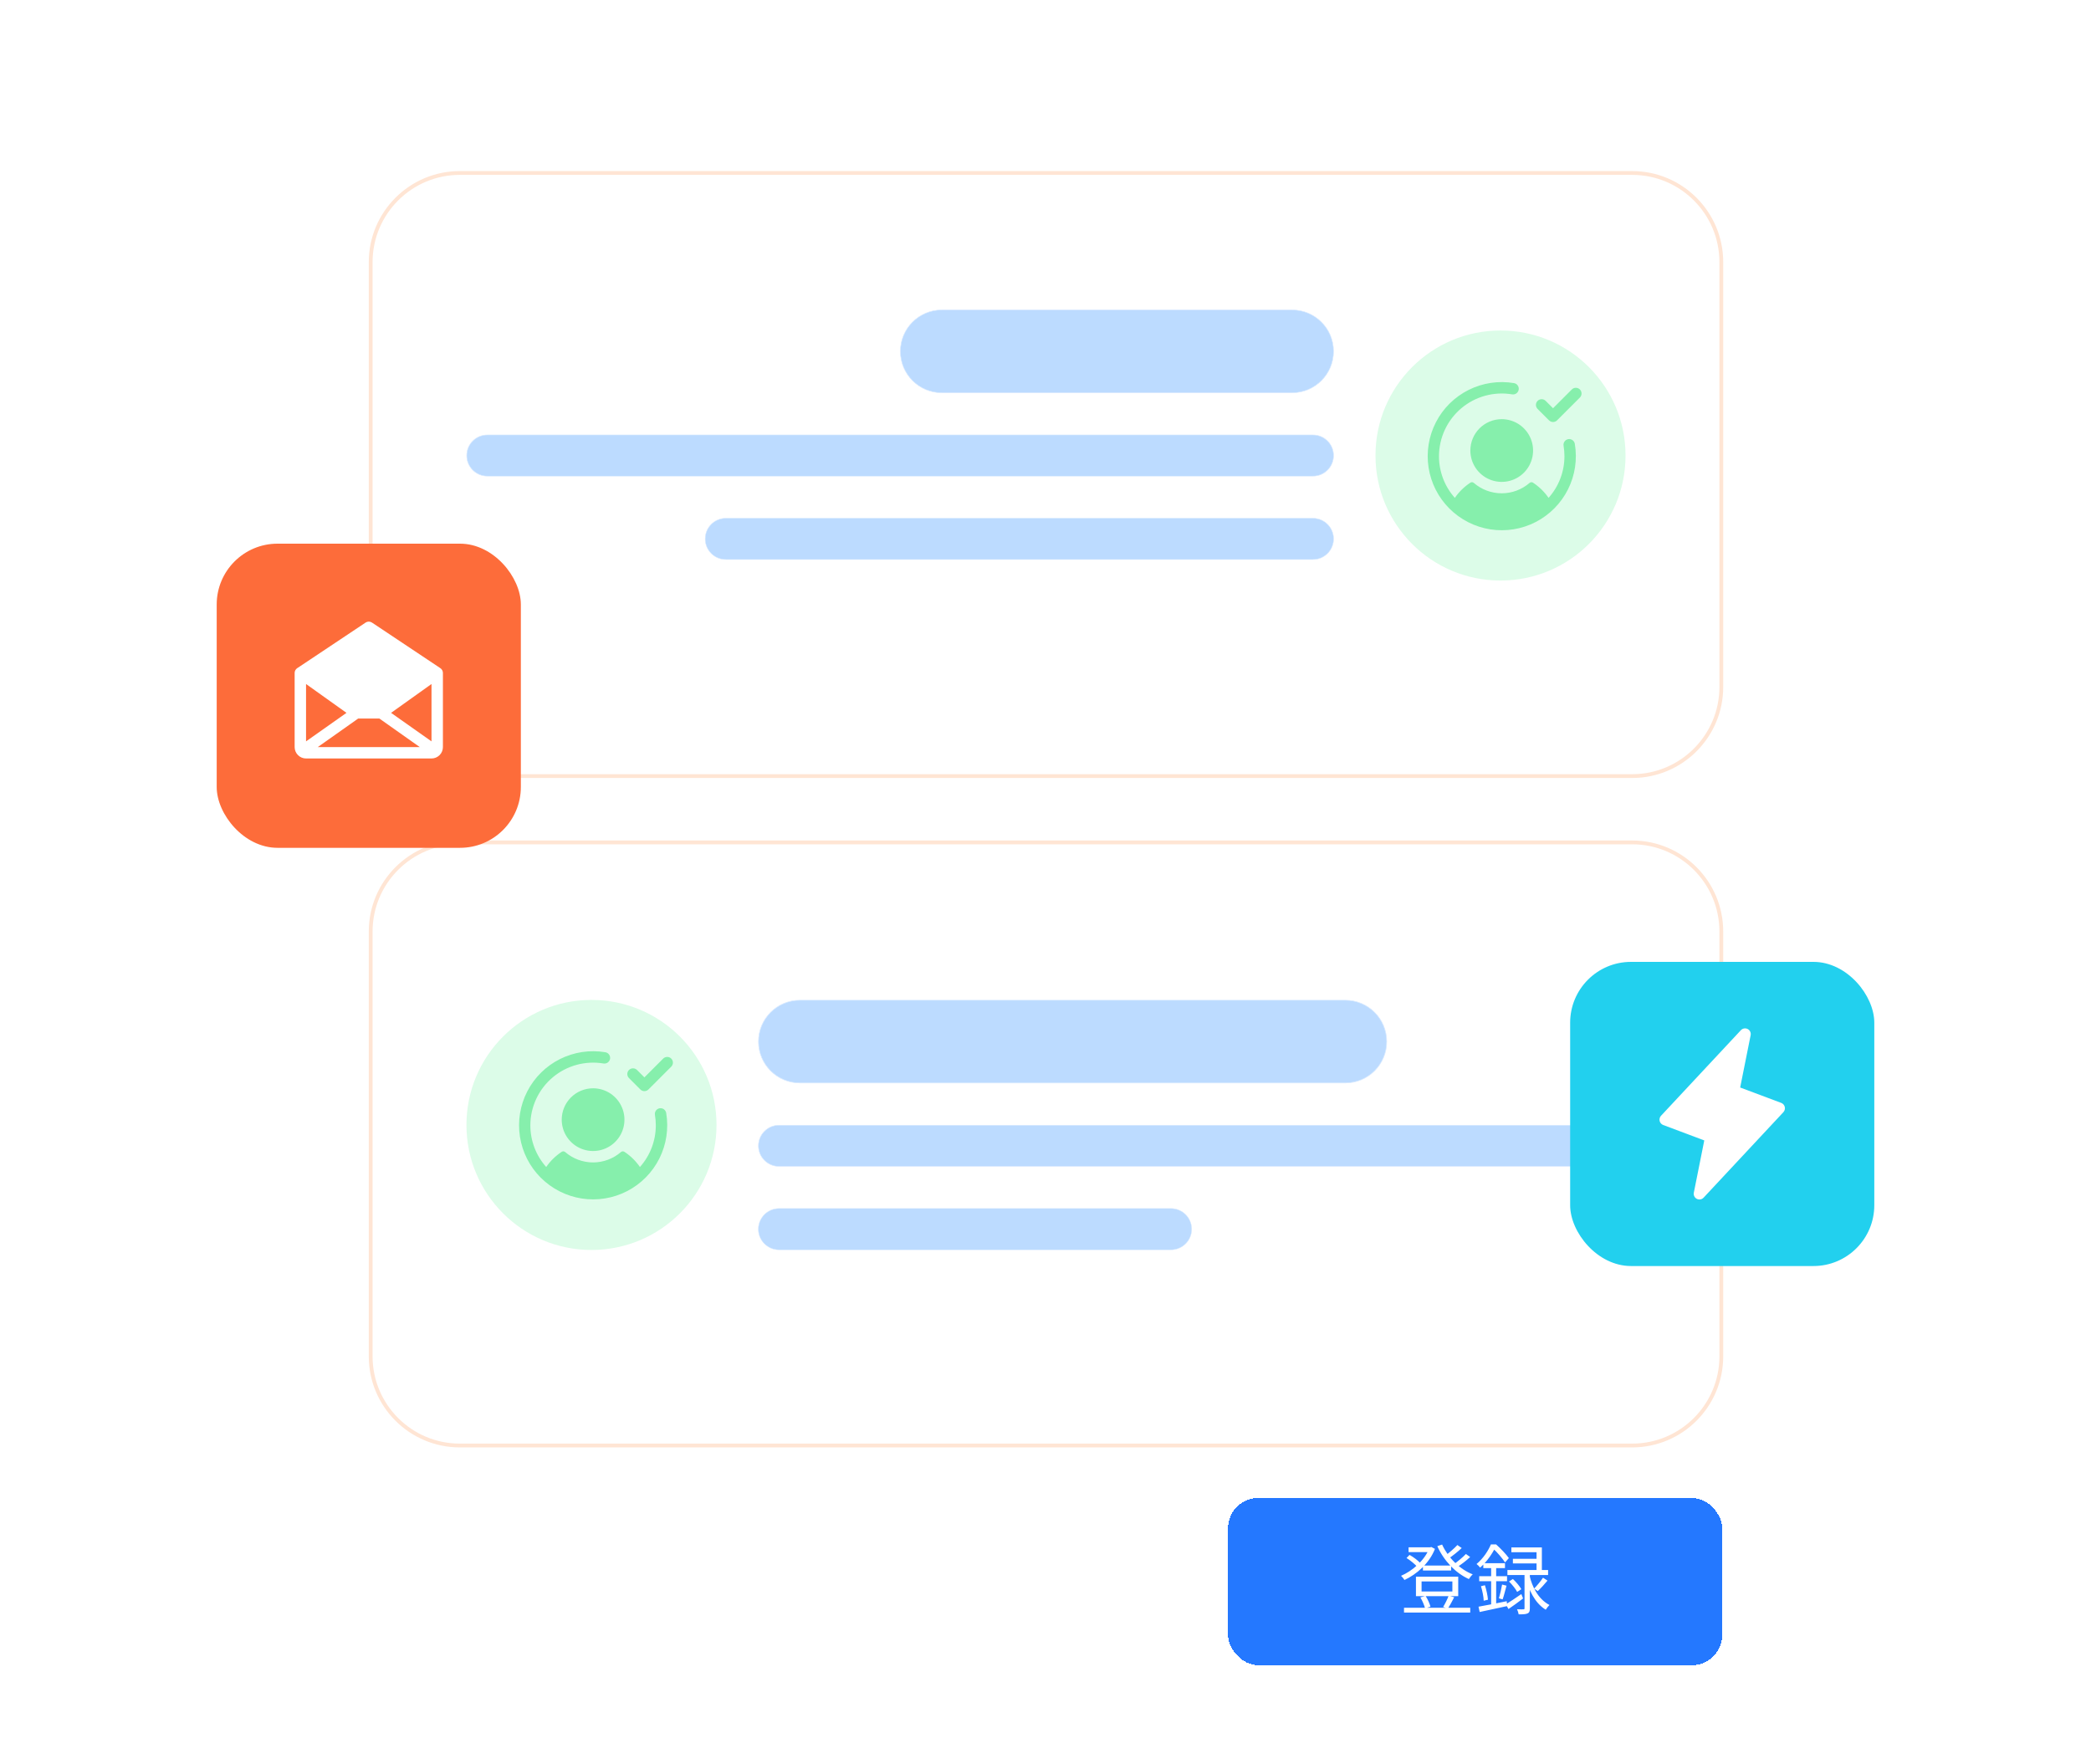 <svg width="550" height="464" viewBox="0 0 550 464" fill="none" xmlns="http://www.w3.org/2000/svg">
<g filter="url(#filter0_d_2930_7320)">
<path fill-rule="evenodd" clip-rule="evenodd" d="M453.261 240.02V351.763C453.261 364.978 442.531 375.708 429.316 375.708H120.945C107.73 375.708 97 364.978 97 351.763V240.02C97 226.804 107.73 216.075 120.945 216.075H429.316C442.531 216.075 453.261 226.804 453.261 240.02Z" fill="white"/>
<path d="M452.761 240.02V351.763C452.761 364.702 442.255 375.208 429.316 375.208H120.945C108.006 375.208 97.5 364.702 97.5 351.763V240.02C97.5 227.081 108.006 216.575 120.945 216.575H429.316C442.255 216.575 452.761 227.081 452.761 240.02Z" stroke="#FFE5D4"/>
</g>
<path d="M364.749 273.965C364.749 279.97 359.873 284.845 353.868 284.845H210.388C204.383 284.845 199.507 279.97 199.507 273.965C199.507 267.96 204.383 263.084 210.388 263.084H353.868C359.873 263.084 364.749 267.96 364.749 273.965Z" fill="#BCDBFF" stroke="#D9EAFF" stroke-width="0.163"/>
<path d="M427.502 301.374C427.502 304.362 425.076 306.788 422.089 306.788H204.907C201.919 306.788 199.493 304.362 199.493 301.374C199.493 298.387 201.919 295.961 204.907 295.961H422.089C425.076 295.961 427.502 298.387 427.502 301.374Z" fill="#BCDBFF" stroke="#D9EAFF" stroke-width="0.135"/>
<path d="M313.45 323.298C313.45 326.297 311.015 328.731 308.017 328.731H204.907C201.908 328.731 199.474 326.297 199.474 323.298C199.474 320.3 201.908 317.865 204.907 317.865H308.017C311.015 317.865 313.45 320.3 313.45 323.298Z" fill="#BCDBFF" stroke="#D9EAFF" stroke-width="0.096"/>
<path d="M155.579 328.777C173.741 328.777 188.465 314.054 188.465 295.892C188.465 277.729 173.741 263.006 155.579 263.006C137.417 263.006 122.693 277.729 122.693 295.892C122.693 314.054 137.417 328.777 155.579 328.777Z" fill="#DCFCE8"/>
<path d="M175.229 292.753C175.915 296.826 175.288 301.012 173.439 304.706C171.59 308.4 168.615 311.411 164.943 313.304C161.272 315.197 157.094 315.874 153.012 315.237C148.931 314.601 145.157 312.684 142.236 309.763C139.315 306.842 137.398 303.068 136.762 298.987C136.126 294.906 136.803 290.727 138.696 287.056C140.589 283.384 143.599 280.409 147.293 278.561C150.987 276.712 155.173 276.085 159.247 276.77C159.636 276.839 159.983 277.059 160.211 277.382C160.439 277.705 160.53 278.105 160.465 278.495C160.4 278.885 160.183 279.233 159.862 279.464C159.542 279.695 159.142 279.79 158.752 279.729C156.386 279.331 153.962 279.453 151.648 280.087C149.334 280.721 147.186 281.852 145.353 283.401C143.521 284.95 142.048 286.879 141.037 289.055C140.026 291.231 139.501 293.601 139.499 296C139.496 300.039 140.98 303.938 143.669 306.952C144.76 305.37 146.145 304.014 147.749 302.956C147.886 302.865 148.049 302.822 148.213 302.833C148.377 302.844 148.533 302.908 148.657 303.016C150.695 304.78 153.299 305.75 155.994 305.75C158.688 305.75 161.293 304.78 163.331 303.016C163.454 302.908 163.61 302.844 163.774 302.833C163.938 302.822 164.101 302.865 164.238 302.956C165.844 304.014 167.231 305.37 168.324 306.952C171.015 303.939 172.501 300.04 172.499 296C172.499 295.078 172.423 294.157 172.271 293.248C172.236 293.052 172.241 292.852 172.284 292.659C172.327 292.466 172.408 292.283 172.522 292.121C172.637 291.959 172.782 291.821 172.95 291.716C173.118 291.611 173.305 291.54 173.5 291.507C173.696 291.474 173.896 291.481 174.089 291.526C174.281 291.571 174.464 291.653 174.624 291.769C174.785 291.885 174.921 292.032 175.025 292.2C175.129 292.369 175.198 292.557 175.229 292.753ZM147.749 294.5C147.749 296.132 148.233 297.727 149.14 299.083C150.046 300.44 151.335 301.498 152.842 302.122C154.35 302.746 156.008 302.91 157.609 302.591C159.209 302.273 160.679 301.487 161.833 300.334C162.987 299.18 163.772 297.71 164.091 296.11C164.409 294.509 164.246 292.85 163.621 291.343C162.997 289.835 161.939 288.547 160.583 287.64C159.226 286.734 157.631 286.25 155.999 286.25C153.811 286.25 151.713 287.119 150.166 288.666C148.619 290.214 147.749 292.312 147.749 294.5ZM176.561 278.439C176.421 278.299 176.256 278.189 176.074 278.113C175.892 278.038 175.696 277.999 175.499 277.999C175.302 277.999 175.107 278.038 174.925 278.113C174.743 278.189 174.577 278.299 174.438 278.439L169.499 283.379L167.561 281.439C167.421 281.299 167.256 281.189 167.074 281.113C166.892 281.038 166.696 280.999 166.499 280.999C166.302 280.999 166.107 281.038 165.925 281.113C165.743 281.189 165.577 281.299 165.438 281.439C165.299 281.578 165.188 281.744 165.113 281.926C165.037 282.108 164.998 282.303 164.998 282.5C164.998 282.697 165.037 282.892 165.113 283.074C165.188 283.256 165.299 283.422 165.438 283.561L168.438 286.561C168.577 286.701 168.743 286.811 168.925 286.887C169.107 286.962 169.302 287.001 169.499 287.001C169.696 287.001 169.892 286.962 170.074 286.887C170.256 286.811 170.421 286.701 170.561 286.561L176.561 280.561C176.7 280.422 176.811 280.257 176.886 280.074C176.962 279.892 177 279.697 177 279.5C177 279.303 176.962 279.108 176.886 278.926C176.811 278.744 176.7 278.578 176.561 278.439Z" fill="#86EFAC"/>
<g filter="url(#filter1_d_2930_7320)">
<path fill-rule="evenodd" clip-rule="evenodd" d="M453.261 63.945V175.687C453.261 188.903 442.531 199.632 429.316 199.632H120.945C107.73 199.632 97 188.903 97 175.687V63.945C97 50.729 107.73 40 120.945 40H429.316C442.531 40 453.261 50.729 453.261 63.945Z" fill="white"/>
<path d="M452.761 63.945V175.687C452.761 188.627 442.255 199.132 429.316 199.132H120.945C108.006 199.132 97.5 188.627 97.5 175.687V63.945C97.5 51.005 108.006 40.5 120.945 40.5H429.316C442.255 40.5 452.761 51.005 452.761 63.945Z" stroke="#FFE5D4"/>
</g>
<path d="M185.489 141.738C185.489 138.745 187.919 136.315 190.912 136.315L345.355 136.315C348.348 136.315 350.778 138.745 350.778 141.738C350.778 144.731 348.348 147.161 345.355 147.161L190.912 147.161C187.919 147.161 185.489 144.731 185.489 141.738Z" fill="#BCDBFF" stroke="#D9EAFF" stroke-width="0.115"/>
<path d="M122.764 119.814C122.764 116.826 125.189 114.401 128.177 114.401L345.359 114.401C348.346 114.401 350.772 116.826 350.772 119.814C350.772 122.802 348.346 125.227 345.359 125.227L128.177 125.227C125.189 125.227 122.764 122.802 122.764 119.814Z" fill="#BCDBFF" stroke="#D9EAFF" stroke-width="0.135"/>
<path d="M236.83 92.414C236.83 86.401 241.711 81.52 247.724 81.52L339.872 81.52C345.885 81.52 350.766 86.401 350.766 92.414C350.766 98.427 345.885 103.308 339.872 103.308L247.724 103.308C241.711 103.308 236.83 98.427 236.83 92.414Z" fill="#BCDBFF" stroke="#D9EAFF" stroke-width="0.135"/>
<path d="M394.683 86.929C376.52 86.929 361.797 101.652 361.797 119.815C361.797 137.977 376.52 152.7 394.683 152.7C412.845 152.7 427.568 137.977 427.568 119.815C427.568 101.652 412.845 86.929 394.683 86.929Z" fill="#DCFCE8"/>
<path d="M414.229 116.753C414.915 120.826 414.288 125.012 412.439 128.706C410.59 132.4 407.615 135.411 403.943 137.304C400.272 139.197 396.094 139.874 392.012 139.237C387.931 138.601 384.157 136.684 381.236 133.763C378.315 130.842 376.398 127.068 375.762 122.987C375.126 118.906 375.803 114.727 377.696 111.056C379.589 107.384 382.599 104.409 386.293 102.561C389.987 100.712 394.173 100.085 398.247 100.77C398.636 100.839 398.983 101.059 399.211 101.382C399.439 101.705 399.53 102.105 399.465 102.495C399.4 102.885 399.183 103.233 398.862 103.464C398.542 103.695 398.142 103.79 397.752 103.729C395.386 103.331 392.962 103.453 390.648 104.087C388.334 104.721 386.186 105.852 384.353 107.401C382.521 108.95 381.048 110.879 380.037 113.055C379.026 115.231 378.501 117.601 378.499 120C378.496 124.039 379.98 127.938 382.669 130.952C383.76 129.37 385.145 128.014 386.749 126.956C386.886 126.865 387.049 126.822 387.213 126.833C387.377 126.844 387.533 126.908 387.657 127.016C389.695 128.78 392.299 129.75 394.994 129.75C397.688 129.75 400.293 128.78 402.331 127.016C402.454 126.908 402.61 126.844 402.774 126.833C402.938 126.822 403.101 126.865 403.238 126.956C404.844 128.014 406.231 129.37 407.324 130.952C410.015 127.939 411.501 124.04 411.499 120C411.499 119.078 411.423 118.157 411.271 117.248C411.236 117.052 411.241 116.852 411.284 116.659C411.327 116.466 411.408 116.283 411.522 116.121C411.637 115.959 411.782 115.821 411.95 115.716C412.118 115.611 412.305 115.54 412.5 115.507C412.696 115.474 412.896 115.481 413.089 115.526C413.281 115.571 413.464 115.653 413.624 115.769C413.785 115.885 413.921 116.032 414.025 116.2C414.129 116.369 414.198 116.557 414.229 116.753ZM386.749 118.5C386.749 120.132 387.233 121.727 388.14 123.083C389.046 124.44 390.335 125.498 391.842 126.122C393.35 126.746 395.008 126.91 396.609 126.591C398.209 126.273 399.679 125.487 400.833 124.334C401.987 123.18 402.772 121.71 403.091 120.11C403.409 118.509 403.246 116.85 402.621 115.343C401.997 113.835 400.939 112.547 399.583 111.64C398.226 110.734 396.631 110.25 394.999 110.25C392.811 110.25 390.713 111.119 389.166 112.666C387.619 114.214 386.749 116.312 386.749 118.5ZM415.561 102.439C415.421 102.299 415.256 102.189 415.074 102.113C414.892 102.038 414.696 101.999 414.499 101.999C414.302 101.999 414.107 102.038 413.925 102.113C413.743 102.189 413.577 102.299 413.438 102.439L408.499 107.379L406.561 105.439C406.421 105.299 406.256 105.189 406.074 105.113C405.892 105.038 405.696 104.999 405.499 104.999C405.302 104.999 405.107 105.038 404.925 105.113C404.743 105.189 404.577 105.299 404.438 105.439C404.299 105.578 404.188 105.744 404.113 105.926C404.037 106.108 403.998 106.303 403.998 106.5C403.998 106.697 404.037 106.892 404.113 107.074C404.188 107.256 404.299 107.422 404.438 107.561L407.438 110.561C407.577 110.701 407.743 110.811 407.925 110.887C408.107 110.962 408.302 111.001 408.499 111.001C408.696 111.001 408.892 110.962 409.074 110.887C409.256 110.811 409.421 110.701 409.561 110.561L415.561 104.561C415.7 104.422 415.811 104.257 415.886 104.074C415.962 103.892 416 103.697 416 103.5C416 103.303 415.962 103.108 415.886 102.926C415.811 102.744 415.7 102.578 415.561 102.439Z" fill="#86EFAC"/>
<g filter="url(#filter2_d_2930_7320)">
<rect x="323" y="392" width="130" height="44" rx="8" fill="#2478FF" shape-rendering="crispEdges"/>
<path d="M374.28 409.78H381.7V411.08H374.28V409.78ZM369.3 420.88H386.72V422.14H369.3V420.88ZM370.5 404.98H376.42V406.24H370.5V404.98ZM375.94 404.98H376.2L376.48 404.9L377.44 405.4C375.94 409.24 372.6 412.1 369.42 413.58C369.22 413.26 368.82 412.74 368.52 412.48C371.46 411.24 374.7 408.44 375.94 405.26V404.98ZM379.32 404.26C380.86 407.66 383.92 410.76 387.38 412.1C387.02 412.4 386.6 412.94 386.36 413.34C382.82 411.74 379.76 408.48 378.06 404.68L379.32 404.26ZM369.96 407.8L370.76 406.98C371.82 407.58 373.06 408.5 373.64 409.22L372.8 410.14C372.2 409.44 371 408.44 369.96 407.8ZM383.34 404.38L384.48 405.18C383.44 406.16 382.06 407.24 381.02 407.94L380.1 407.22C381.12 406.48 382.54 405.26 383.34 404.38ZM385.58 406.74L386.7 407.54C385.64 408.54 384.2 409.62 383.1 410.3L382.18 409.58C383.26 408.86 384.74 407.64 385.58 406.74ZM373.92 413.96V416.6H382.02V413.96H373.92ZM372.44 412.72H383.56V417.84H372.44V412.72ZM373.6 418.16L374.98 417.78C375.54 418.64 376.06 419.82 376.26 420.6L374.84 421.04C374.64 420.26 374.14 419.04 373.6 418.16ZM381.04 417.72L382.5 418.12C381.96 419.18 381.36 420.28 380.86 421.06L379.58 420.68C380.08 419.9 380.72 418.6 381.04 417.72ZM405.86 412.98L407.04 413.74C406.24 414.72 405.26 415.78 404.48 416.5L403.52 415.84C404.26 415.08 405.3 413.86 405.86 412.98ZM396.92 413.98L397.94 413.32C398.8 414.12 399.74 415.22 400.16 416L399.06 416.72C398.68 415.96 397.76 414.8 396.92 413.98ZM397.54 405.02H405.56V411.72H404.16V406.28H397.54V405.02ZM397.94 408H404.96V409.22H397.94V408ZM396.5 410.96H407.2V412.28H396.5V410.96ZM401 411.58H402.4V421.04C402.4 421.76 402.28 422.16 401.78 422.38C401.3 422.6 400.56 422.62 399.46 422.62C399.4 422.24 399.22 421.68 399.04 421.28C399.8 421.32 400.48 421.3 400.72 421.3C400.94 421.3 401 421.24 401 421V411.58ZM396.08 419.98C397.12 419.36 398.66 418.32 400.16 417.28L400.62 418.44C399.34 419.42 397.96 420.42 396.78 421.22L396.08 419.98ZM402.34 412.48C402.94 415.14 404.48 418.54 407.56 420.16C407.26 420.44 406.8 421.02 406.58 421.4C403.56 419.56 402.1 415.94 401.48 413.48L402.34 412.48ZM390.16 409.16H395.86V410.46H390.16V409.16ZM389.08 412.58H396.4V413.9H389.08V412.58ZM389.54 415.22L390.58 414.96C390.98 416.18 391.3 417.72 391.38 418.76L390.26 419.04C390.24 418 389.92 416.44 389.54 415.22ZM388.9 420.6C390.78 420.28 393.6 419.72 396.32 419.16L396.44 420.44C393.86 420.98 391.2 421.58 389.2 422L388.9 420.6ZM395.1 414.78L396.26 415.08C395.92 416.3 395.58 417.74 395.24 418.68L394.26 418.4C394.56 417.42 394.92 415.84 395.1 414.78ZM392.22 409.64H393.54V420.54L392.22 420.76V409.64ZM392.16 404.22H392.94V404.54H393.38V404.92C392.6 406.46 391.3 408.58 389.32 410.32C389.1 410.02 388.66 409.58 388.38 409.38C390.2 407.86 391.48 405.82 392.16 404.22ZM392.4 404.22H393.52C394.7 405.28 396.18 406.82 396.88 407.82L395.88 408.96C395.2 407.94 393.84 406.28 392.68 405.28H392.4V404.22Z" fill="white"/>
</g>
<g filter="url(#filter3_d_2930_7320)">
<rect x="413" y="238" width="80" height="80" rx="16" fill="#22D0EE"/>
<path d="M469.096 277.523L448.096 300.023C447.874 300.261 447.58 300.42 447.259 300.475C446.939 300.531 446.609 300.481 446.319 300.333C446.029 300.185 445.795 299.947 445.653 299.654C445.511 299.361 445.467 299.03 445.529 298.711L448.278 284.962L437.473 280.904C437.24 280.817 437.034 280.674 436.87 280.488C436.707 280.302 436.592 280.078 436.536 279.836C436.481 279.595 436.486 279.344 436.551 279.104C436.616 278.865 436.739 278.646 436.91 278.467L457.91 255.967C458.133 255.729 458.426 255.57 458.747 255.514C459.068 255.459 459.398 255.508 459.687 255.657C459.977 255.805 460.211 256.043 460.353 256.336C460.496 256.629 460.539 256.96 460.477 257.279L457.721 271.043L468.526 275.095C468.757 275.183 468.962 275.325 469.124 275.511C469.286 275.697 469.4 275.919 469.456 276.159C469.511 276.399 469.507 276.649 469.443 276.887C469.379 277.125 469.257 277.344 469.089 277.523H469.096Z" fill="white"/>
</g>
<g filter="url(#filter4_d_2930_7320)">
<rect x="57" y="128" width="80" height="80" rx="16" fill="#FD6C3A"/>
<path d="M115.833 160.751L97.832 148.751C97.586 148.587 97.296 148.499 97 148.499C96.704 148.499 96.414 148.587 96.168 148.751L78.168 160.751C77.962 160.888 77.794 161.074 77.677 161.292C77.561 161.51 77.5 161.753 77.5 162V181.5C77.5 182.296 77.816 183.059 78.379 183.621C78.941 184.184 79.704 184.5 80.5 184.5H113.5C114.296 184.5 115.059 184.184 115.621 183.621C116.184 183.059 116.5 182.296 116.5 181.5V162C116.5 161.753 116.439 161.51 116.323 161.292C116.206 161.074 116.038 160.888 115.833 160.751ZM91.135 172.5L80.5 180V164.912L91.135 172.5ZM94.204 174H99.796L110.414 181.5H83.586L94.204 174ZM102.865 172.5L113.5 164.912V180L102.865 172.5Z" fill="white"/>
</g>
<defs>
<filter id="filter0_d_2930_7320" x="52" y="176.075" width="446.262" height="249.633" filterUnits="userSpaceOnUse" color-interpolation-filters="sRGB">
<feFlood flood-opacity="0" result="BackgroundImageFix"/>
<feColorMatrix in="SourceAlpha" type="matrix" values="0 0 0 0 0 0 0 0 0 0 0 0 0 0 0 0 0 0 127 0" result="hardAlpha"/>
<feOffset dy="5"/>
<feGaussianBlur stdDeviation="22.5"/>
<feComposite in2="hardAlpha" operator="out"/>
<feColorMatrix type="matrix" values="0 0 0 0 0.988 0 0 0 0 0.29 0 0 0 0 0.102 0 0 0 0.1 0"/>
<feBlend mode="normal" in2="BackgroundImageFix" result="effect1_dropShadow_2930_7320"/>
<feBlend mode="normal" in="SourceGraphic" in2="effect1_dropShadow_2930_7320" result="shape"/>
</filter>
<filter id="filter1_d_2930_7320" x="52" y="0" width="446.262" height="249.633" filterUnits="userSpaceOnUse" color-interpolation-filters="sRGB">
<feFlood flood-opacity="0" result="BackgroundImageFix"/>
<feColorMatrix in="SourceAlpha" type="matrix" values="0 0 0 0 0 0 0 0 0 0 0 0 0 0 0 0 0 0 127 0" result="hardAlpha"/>
<feOffset dy="5"/>
<feGaussianBlur stdDeviation="22.5"/>
<feComposite in2="hardAlpha" operator="out"/>
<feColorMatrix type="matrix" values="0 0 0 0 0.988 0 0 0 0 0.29 0 0 0 0 0.102 0 0 0 0.1 0"/>
<feBlend mode="normal" in2="BackgroundImageFix" result="effect1_dropShadow_2930_7320"/>
<feBlend mode="normal" in="SourceGraphic" in2="effect1_dropShadow_2930_7320" result="shape"/>
</filter>
<filter id="filter2_d_2930_7320" x="307" y="378" width="162" height="76" filterUnits="userSpaceOnUse" color-interpolation-filters="sRGB">
<feFlood flood-opacity="0" result="BackgroundImageFix"/>
<feColorMatrix in="SourceAlpha" type="matrix" values="0 0 0 0 0 0 0 0 0 0 0 0 0 0 0 0 0 0 127 0" result="hardAlpha"/>
<feMorphology radius="1" operator="dilate" in="SourceAlpha" result="effect1_dropShadow_2930_7320"/>
<feOffset dy="2"/>
<feGaussianBlur stdDeviation="7.5"/>
<feComposite in2="hardAlpha" operator="out"/>
<feColorMatrix type="matrix" values="0 0 0 0 0.141 0 0 0 0 0.471 0 0 0 0 1 0 0 0 0.15 0"/>
<feBlend mode="normal" in2="BackgroundImageFix" result="effect1_dropShadow_2930_7320"/>
<feBlend mode="normal" in="SourceGraphic" in2="effect1_dropShadow_2930_7320" result="shape"/>
</filter>
<filter id="filter3_d_2930_7320" x="367" y="207" width="172" height="172" filterUnits="userSpaceOnUse" color-interpolation-filters="sRGB">
<feFlood flood-opacity="0" result="BackgroundImageFix"/>
<feColorMatrix in="SourceAlpha" type="matrix" values="0 0 0 0 0 0 0 0 0 0 0 0 0 0 0 0 0 0 127 0" result="hardAlpha"/>
<feMorphology radius="1" operator="dilate" in="SourceAlpha" result="effect1_dropShadow_2930_7320"/>
<feOffset dy="15"/>
<feGaussianBlur stdDeviation="22.5"/>
<feComposite in2="hardAlpha" operator="out"/>
<feColorMatrix type="matrix" values="0 0 0 0 0.024 0 0 0 0 0.714 0 0 0 0 0.831 0 0 0 0.35 0"/>
<feBlend mode="normal" in2="BackgroundImageFix" result="effect1_dropShadow_2930_7320"/>
<feBlend mode="normal" in="SourceGraphic" in2="effect1_dropShadow_2930_7320" result="shape"/>
</filter>
<filter id="filter4_d_2930_7320" x="11" y="97" width="172" height="172" filterUnits="userSpaceOnUse" color-interpolation-filters="sRGB">
<feFlood flood-opacity="0" result="BackgroundImageFix"/>
<feColorMatrix in="SourceAlpha" type="matrix" values="0 0 0 0 0 0 0 0 0 0 0 0 0 0 0 0 0 0 127 0" result="hardAlpha"/>
<feMorphology radius="1" operator="dilate" in="SourceAlpha" result="effect1_dropShadow_2930_7320"/>
<feOffset dy="15"/>
<feGaussianBlur stdDeviation="22.5"/>
<feComposite in2="hardAlpha" operator="out"/>
<feColorMatrix type="matrix" values="0 0 0 0 0.988 0 0 0 0 0.29 0 0 0 0 0.102 0 0 0 0.35 0"/>
<feBlend mode="normal" in2="BackgroundImageFix" result="effect1_dropShadow_2930_7320"/>
<feBlend mode="normal" in="SourceGraphic" in2="effect1_dropShadow_2930_7320" result="shape"/>
</filter>
</defs>
</svg>
